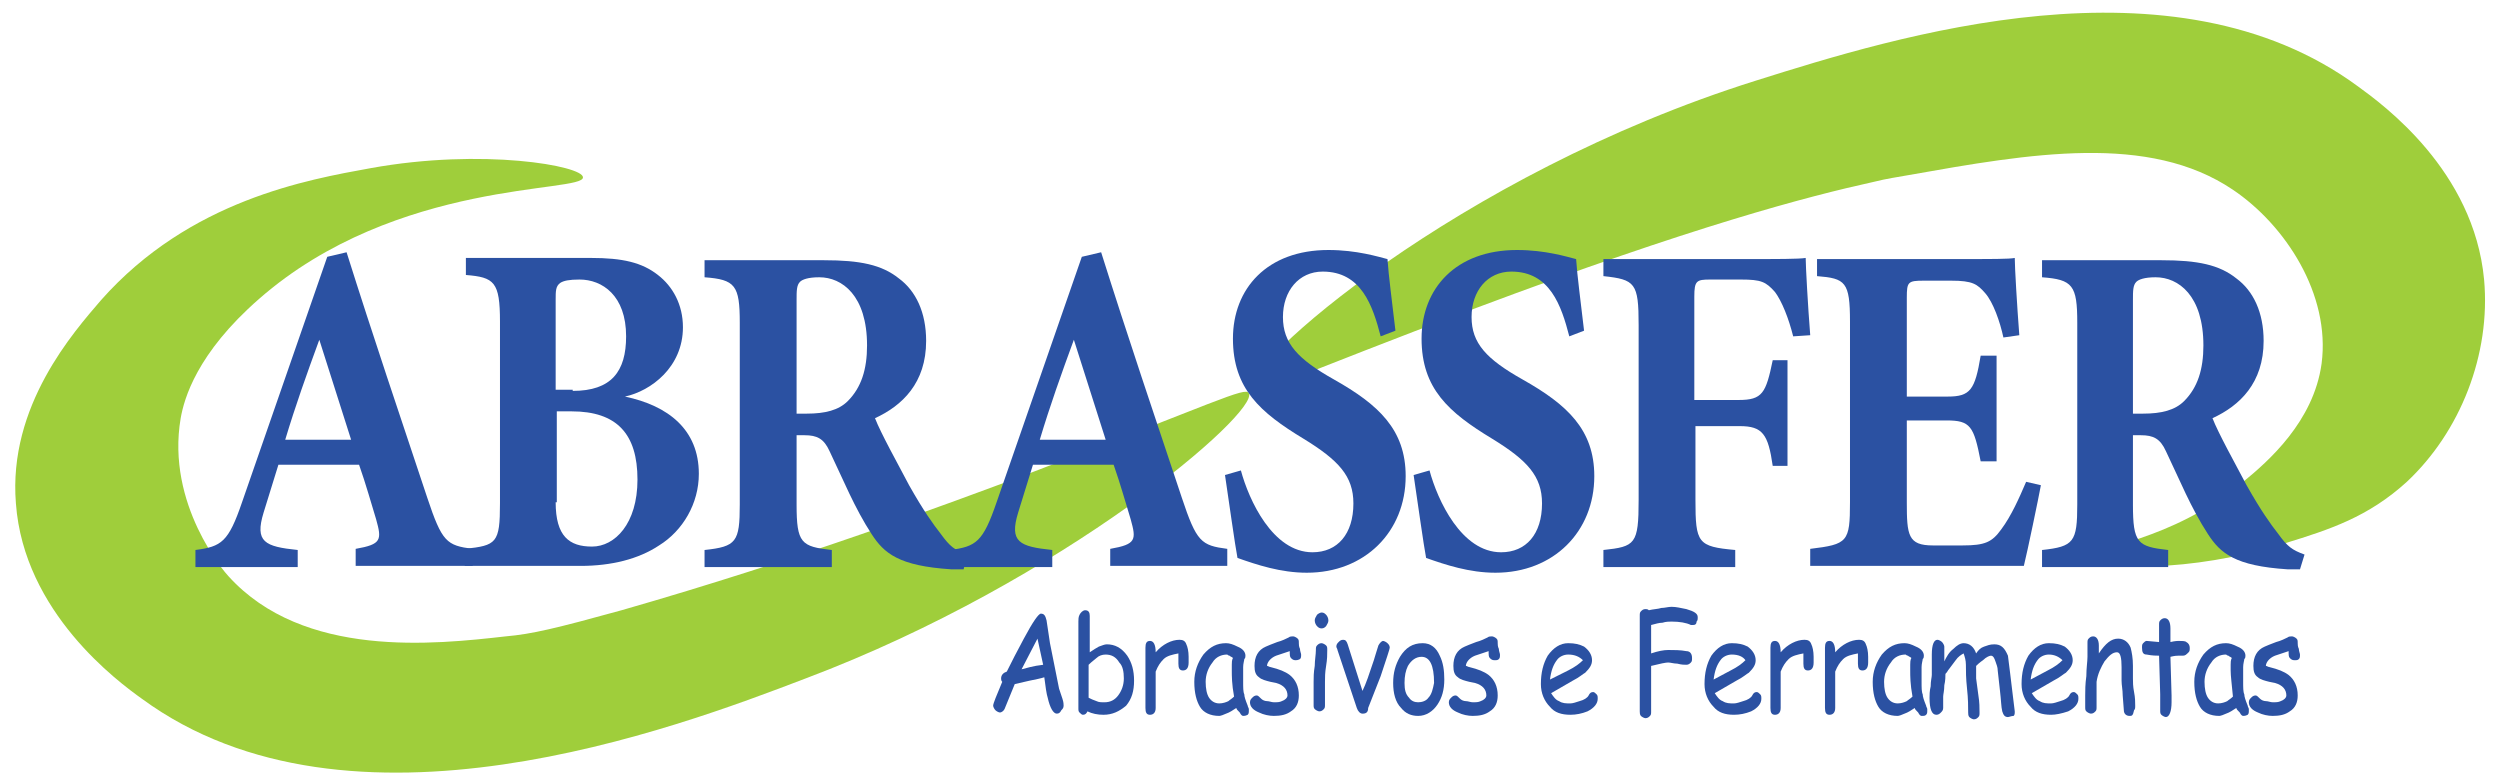 <svg width="220" height="69" viewBox="0 0 220 69" fill="none" xmlns="http://www.w3.org/2000/svg">
<path d="M51.3 15.601C51.3 14.601 42.5 13.001 32.6 14.801C27.1 15.801 16.7 17.601 8.9 26.401C6.5 29.201 0.7 35.701 1.4 44.301C2.1 53.901 10.4 60.001 12.5 61.501C30.8 74.901 59.4 64.101 70.9 59.701C93.7 51.101 110.8 36.301 109.9 34.601C109.6 34.001 107 35.401 90.2 41.801C83.5 44.301 70.4 49.201 54.7 53.701C48.9 55.301 46.8 55.801 44.5 56.001C38.3 56.701 26.7 58.001 20.1 50.701C19.8 50.401 14.6 44.401 15.9 36.801C16.2 35.101 17.3 31.101 22.8 26.301C34.9 15.701 51.4 17.001 51.3 15.601Z" fill="#9FCE3B"/>
<path d="M184.3 49.001C184.5 50.101 192.6 50.501 201.1 47.801C205 46.601 208.4 45.501 211.8 42.401C216.5 38.001 219.2 31.201 218.6 24.601C217.7 15.001 209.7 9.201 207.5 7.601C191.2 -4.399 166.9 3.201 154.5 7.101C128.1 15.401 109.1 32.401 110.2 34.201C110.6 34.901 113.9 33.101 129.9 27.101C149.1 19.901 159 17.301 164.9 16.001C166.1 15.701 166.9 15.601 168 15.401C178.7 13.501 189.1 11.701 196.5 16.701C201.1 19.801 205.1 25.901 204.3 32.001C203.6 37.101 199.6 40.601 197.4 42.401C190.9 47.801 184.2 48.001 184.3 49.001Z" fill="#9FCE3B"/>
<path d="M31.299 49.799V48.299C33.599 47.899 33.599 47.499 33.099 45.699C32.699 44.399 32.199 42.599 31.599 40.899H24.499C24.099 42.199 23.599 43.799 23.199 45.099C22.399 47.699 23.299 48.099 26.199 48.399V49.899H17.199V48.399C19.499 48.099 20.099 47.699 21.299 44.199L28.799 22.599L30.499 22.199C32.799 29.499 35.299 36.899 37.599 43.799C38.899 47.699 39.299 47.999 41.599 48.299V49.799H31.299ZM28.099 29.899C26.999 32.899 25.999 35.699 25.099 38.699H30.899L28.099 29.899Z" fill="#2B51A2"/>
<path d="M54.998 34.899C58.798 35.699 61.498 37.799 61.498 41.699C61.498 44.299 60.098 46.699 57.998 47.999C56.198 49.199 53.798 49.799 51.098 49.799H40.898V48.299C43.698 47.999 43.998 47.799 43.998 44.299V28.299C43.998 24.799 43.498 24.399 40.998 24.199V22.699H51.998C54.798 22.699 56.498 23.099 57.898 24.199C59.198 25.199 60.098 26.799 60.098 28.799C60.098 32.299 57.298 34.399 54.998 34.899ZM50.398 34.399C53.798 34.399 55.098 32.699 55.098 29.599C55.098 25.999 52.998 24.599 50.998 24.599C50.098 24.599 49.598 24.699 49.298 24.899C48.898 25.199 48.898 25.599 48.898 26.399V34.299H50.398V34.399ZM48.898 44.199C48.898 47.199 50.098 48.099 52.098 48.099C54.098 48.099 56.098 46.099 56.098 42.199C56.098 38.199 54.298 36.199 50.298 36.199H48.998V44.199H48.898Z" fill="#2B51A2"/>
<path d="M84.8 50.1C84.6 50.1 84.1 50.1 83.7 50.1C79.1 49.8 77.8 48.7 76.7 47C75.2 44.7 74.2 42.2 73 39.7C72.5 38.6 71.9 38.3 70.8 38.3H70.1V44.4C70.1 47.8 70.5 48.1 73.2 48.4V49.9H62V48.4C64.8 48.1 65.1 47.7 65.1 44.4V28.4C65.1 25.1 64.7 24.6 62 24.4V22.9H72.5C75.7 22.9 77.6 23.3 79.1 24.5C80.6 25.6 81.5 27.5 81.5 30C81.5 33.7 79.4 35.7 77 36.8C77.5 38.1 79 40.8 80 42.7C81.3 45 82.1 46.1 82.8 47C83.6 48.1 84 48.4 85.1 48.8L84.8 50.1ZM71 36.4C72.6 36.4 73.8 36.1 74.6 35.3C75.8 34.1 76.3 32.5 76.3 30.4C76.3 26 74.1 24.4 72.1 24.4C71.1 24.4 70.6 24.6 70.4 24.8C70.1 25.1 70.1 25.6 70.1 26.4V36.4H71Z" fill="#2B51A2"/>
<path d="M97.7 49.799V48.299C100 47.899 100 47.499 99.5 45.699C99.1 44.399 98.6 42.599 98 40.899H90.9C90.5 42.199 90 43.799 89.6 45.099C88.8 47.699 89.7 48.099 92.6 48.399V49.899H83.6V48.399C85.9 48.099 86.5 47.699 87.7 44.199L95.2 22.599L96.9 22.199C99.2 29.499 101.7 36.899 104 43.799C105.3 47.699 105.7 47.999 108 48.299V49.799H97.7ZM94.5 29.899C93.4 32.899 92.4 35.699 91.5 38.699H97.3L94.5 29.899Z" fill="#2B51A2"/>
<path d="M121.499 29.6C120.799 26.9 119.799 23.9 116.399 23.9C114.299 23.9 112.899 25.6 112.899 27.9C112.899 30.2 114.199 31.6 117.399 33.4C121.299 35.6 123.699 37.8 123.699 41.9C123.699 46.8 120.099 50.4 114.999 50.4C112.699 50.4 110.599 49.7 108.899 49.1C108.699 48.1 108.099 43.8 107.799 41.8L109.199 41.4C109.899 44 111.999 48.6 115.499 48.6C117.699 48.6 119.099 47 119.099 44.3C119.099 41.9 117.799 40.5 114.699 38.6C110.899 36.3 108.499 34.2 108.499 29.8C108.499 25.4 111.499 22 116.899 22C119.399 22 121.299 22.6 122.099 22.8C122.199 24.3 122.499 26.5 122.799 29.1L121.499 29.6Z" fill="#2B51A2"/>
<path d="M138.098 29.6C137.398 26.9 136.398 23.9 132.998 23.9C130.898 23.9 129.498 25.6 129.498 27.9C129.498 30.2 130.798 31.6 133.998 33.4C137.898 35.6 140.298 37.8 140.298 41.9C140.298 46.8 136.698 50.4 131.598 50.4C129.298 50.4 127.198 49.7 125.498 49.1C125.298 48.1 124.698 43.8 124.398 41.8L125.798 41.4C126.498 44 128.598 48.6 132.098 48.6C134.298 48.6 135.698 47 135.698 44.3C135.698 41.9 134.398 40.5 131.298 38.6C127.498 36.3 125.098 34.2 125.098 29.8C125.098 25.4 128.098 22 133.498 22C135.998 22 137.898 22.6 138.698 22.8C138.798 24.3 139.098 26.5 139.398 29.1L138.098 29.6Z" fill="#2B51A2"/>
<path d="M157.8 29.599C157.4 27.999 156.8 26.499 156.2 25.699C155.4 24.799 155 24.599 153.2 24.599H150.5C149.3 24.599 149.1 24.699 149.1 26.099V35.199H153C155.1 35.199 155.4 34.599 156 31.699H157.3V40.999H156C155.6 38.199 155.1 37.499 153.1 37.499H149.2V43.999C149.2 47.799 149.4 48.099 152.7 48.399V49.899H141.1V48.399C143.9 48.099 144.2 47.899 144.2 43.999V28.599C144.2 24.899 143.9 24.599 141.1 24.299V22.799H153.4C156.5 22.799 158.3 22.799 158.9 22.699C158.9 23.399 159.1 26.999 159.3 29.499L157.8 29.599Z" fill="#2B51A2"/>
<path d="M179.599 42.699C179.399 43.799 178.399 48.599 178.099 49.799H159.299V48.299C162.599 47.899 162.799 47.699 162.799 44.199V28.299C162.799 24.799 162.399 24.499 159.899 24.299V22.799H171.699C175.499 22.799 176.799 22.799 177.299 22.699C177.299 23.499 177.499 26.899 177.699 29.499L176.299 29.699C175.999 28.299 175.399 26.599 174.699 25.799C173.999 24.999 173.599 24.699 171.699 24.699H169.299C167.899 24.699 167.799 24.799 167.799 26.199V34.899H171.399C173.399 34.899 173.799 34.299 174.299 31.299H175.699V40.599H174.299C173.699 37.499 173.399 36.999 171.299 36.999H167.799V44.199C167.799 47.099 167.899 47.999 170.099 47.999H172.699C174.699 47.999 175.299 47.699 176.099 46.599C176.999 45.399 177.699 43.799 178.299 42.399L179.599 42.699Z" fill="#2B51A2"/>
<path d="M202.399 50.1C202.199 50.1 201.699 50.1 201.299 50.1C196.699 49.8 195.399 48.7 194.299 47C192.799 44.7 191.799 42.2 190.599 39.7C190.099 38.6 189.499 38.3 188.399 38.3H187.699V44.4C187.699 47.8 188.099 48.1 190.799 48.4V49.9H179.699V48.4C182.499 48.1 182.799 47.7 182.799 44.4V28.4C182.799 25.1 182.399 24.6 179.699 24.4V22.9H190.199C193.399 22.9 195.299 23.3 196.799 24.5C198.299 25.6 199.199 27.5 199.199 30C199.199 33.7 197.099 35.7 194.699 36.8C195.199 38.1 196.699 40.8 197.699 42.7C198.999 45 199.799 46.1 200.499 47C201.299 48.1 201.699 48.4 202.799 48.8L202.399 50.1ZM188.599 36.4C190.199 36.4 191.399 36.1 192.199 35.3C193.399 34.1 193.899 32.5 193.899 30.4C193.899 26 191.699 24.4 189.699 24.4C188.699 24.4 188.199 24.6 187.999 24.8C187.699 25.1 187.699 25.6 187.699 26.4V36.4H188.599Z" fill="#2B51A2"/>
<path d="M92.998 62.8C92.698 62.8 92.398 62.3 92.198 61.4C92.098 61.1 91.998 60.4 91.898 59.6C91.598 59.7 91.098 59.8 90.598 59.9L89.298 60.2C89.098 60.7 88.798 61.4 88.398 62.4C88.298 62.6 88.098 62.7 87.998 62.7C87.898 62.7 87.698 62.6 87.598 62.5C87.498 62.4 87.398 62.2 87.398 62.1C87.398 61.9 87.698 61.2 88.198 60C88.098 59.9 88.098 59.8 88.098 59.7C88.098 59.4 88.298 59.2 88.598 59.1C88.998 58.3 89.498 57.3 90.098 56.2C90.898 54.7 91.398 54 91.598 54C91.898 54 91.998 54.2 92.098 54.6L92.398 56.6L93.198 60.6L93.498 61.5C93.598 61.8 93.598 62 93.598 62.1C93.598 62.3 93.498 62.4 93.398 62.5C93.298 62.7 93.198 62.8 92.998 62.8ZM91.298 56.2L89.898 58.9C90.298 58.8 90.898 58.6 91.798 58.5L91.298 56.2Z" fill="#2B51A2"/>
<path d="M97.098 62.901C96.598 62.901 96.098 62.801 95.698 62.601C95.598 62.801 95.498 62.901 95.298 62.901C95.198 62.901 95.098 62.801 94.998 62.701C94.898 62.601 94.898 62.501 94.898 62.301C94.898 62.201 94.898 62.101 94.898 61.901C94.898 61.701 94.898 61.601 94.898 61.501C94.898 61.101 94.898 60.501 94.898 59.701C94.898 58.901 94.898 58.301 94.898 57.901C94.898 57.601 94.898 57.101 94.898 56.301C94.898 55.501 94.898 55.001 94.898 54.701C94.898 54.501 94.898 54.301 94.998 54.101C95.098 53.901 95.298 53.701 95.498 53.701C95.798 53.701 95.898 53.901 95.898 54.201C95.898 54.301 95.898 54.301 95.898 54.401C95.898 54.501 95.898 54.601 95.898 54.601V55.901V57.401C96.198 57.201 96.498 57.001 96.698 56.901C96.998 56.801 97.198 56.701 97.398 56.701C98.098 56.701 98.698 57.001 99.198 57.701C99.598 58.301 99.798 59.001 99.798 59.901C99.798 60.801 99.598 61.501 99.098 62.101C98.498 62.601 97.898 62.901 97.098 62.901ZM97.298 57.601C96.998 57.601 96.698 57.701 96.498 57.901C96.398 58.001 96.098 58.201 95.798 58.501V59.501V60.401V61.401C95.998 61.501 96.198 61.601 96.498 61.701C96.698 61.801 96.898 61.801 97.198 61.801C97.698 61.801 98.098 61.601 98.398 61.201C98.698 60.801 98.898 60.301 98.898 59.701C98.898 59.101 98.798 58.601 98.498 58.301C98.198 57.801 97.798 57.601 97.298 57.601Z" fill="#2B51A2"/>
<path d="M104.599 58.301C104.599 58.801 104.399 59.001 104.099 59.001C103.799 59.001 103.699 58.801 103.699 58.401C103.699 58.301 103.699 58.201 103.699 58.001V57.501C103.199 57.601 102.699 57.701 102.399 58.001C102.099 58.301 101.899 58.601 101.699 59.101V62.301C101.699 62.701 101.499 62.901 101.199 62.901C100.899 62.901 100.799 62.701 100.799 62.301V58.201C100.799 58.101 100.799 57.901 100.799 57.601C100.799 57.301 100.799 57.201 100.799 57.001C100.799 56.601 100.899 56.401 101.199 56.401C101.499 56.401 101.699 56.701 101.699 57.401C102.299 56.701 103.099 56.301 103.799 56.301C104.099 56.301 104.299 56.401 104.399 56.701C104.499 56.901 104.599 57.301 104.599 57.801C104.599 58.101 104.599 58.301 104.599 58.301Z" fill="#2B51A2"/>
<path d="M109.398 63C109.298 63 109.198 62.9 109.098 62.7C108.898 62.5 108.798 62.4 108.798 62.3C108.498 62.5 108.198 62.7 107.898 62.8C107.698 62.9 107.398 63 107.298 63C106.498 63 105.898 62.7 105.598 62.2C105.298 61.7 105.098 61 105.098 60C105.098 59.1 105.398 58.3 105.898 57.6C106.498 56.9 107.098 56.6 107.898 56.6C108.198 56.6 108.498 56.7 108.898 56.9C109.398 57.1 109.598 57.4 109.598 57.7C109.598 57.8 109.598 57.9 109.498 58C109.498 58.1 109.398 58.4 109.398 58.7C109.398 59 109.398 59.5 109.398 60C109.398 60.5 109.398 60.9 109.498 61.1C109.498 61.3 109.598 61.6 109.798 62.1C109.798 62.2 109.898 62.3 109.898 62.4V62.5C109.898 62.7 109.898 62.8 109.798 62.9C109.598 63 109.498 63 109.398 63ZM108.398 59C108.398 58.8 108.398 58.7 108.398 58.5C108.398 58.3 108.398 58.1 108.498 57.9C108.398 57.8 108.298 57.8 108.198 57.7C108.098 57.7 107.998 57.6 107.998 57.6C107.498 57.6 106.998 57.8 106.698 58.3C106.298 58.8 106.098 59.4 106.098 60C106.098 60.6 106.198 61.1 106.398 61.4C106.598 61.7 106.898 61.9 107.298 61.9C107.598 61.9 107.898 61.8 108.098 61.7C108.198 61.6 108.398 61.5 108.598 61.3C108.398 60.2 108.398 59.5 108.398 59Z" fill="#2B51A2"/>
<path d="M113.998 58.1C113.798 58.1 113.698 58 113.598 57.9C113.498 57.8 113.498 57.6 113.498 57.3C113.198 57.4 112.898 57.5 112.298 57.7C111.798 57.9 111.498 58.3 111.498 58.6C111.598 58.6 111.698 58.7 111.798 58.7C112.598 58.9 113.098 59.1 113.498 59.4C113.998 59.8 114.298 60.4 114.298 61.2C114.298 61.8 114.098 62.3 113.598 62.6C113.198 62.9 112.698 63 112.098 63C111.698 63 111.198 62.9 110.798 62.7C110.298 62.5 109.998 62.2 109.998 61.8C109.998 61.6 110.098 61.5 110.198 61.4C110.298 61.3 110.398 61.2 110.598 61.2C110.698 61.2 110.798 61.3 110.998 61.5C111.098 61.6 111.298 61.7 111.498 61.7C111.698 61.7 111.898 61.8 112.098 61.8C112.398 61.8 112.598 61.8 112.798 61.7C113.098 61.6 113.298 61.4 113.298 61.2C113.298 60.7 112.998 60.3 112.298 60.1L111.798 60C111.398 59.9 110.998 59.8 110.798 59.6C110.498 59.4 110.398 59.1 110.398 58.6C110.398 57.8 110.698 57.2 111.398 56.9C111.598 56.8 111.898 56.7 112.398 56.5C112.798 56.4 113.198 56.2 113.398 56.1C113.498 56 113.698 56 113.798 56C113.898 56 114.098 56.1 114.198 56.2C114.298 56.3 114.298 56.4 114.298 56.6C114.298 56.7 114.298 56.9 114.398 57.1C114.398 57.3 114.498 57.5 114.498 57.6C114.498 57.8 114.498 57.9 114.398 58C114.198 58.1 114.098 58.1 113.998 58.1Z" fill="#2B51A2"/>
<path d="M116.598 60C116.598 60.2 116.598 60.6 116.598 61C116.598 61.5 116.598 61.8 116.598 62C116.598 62.2 116.598 62.3 116.498 62.4C116.398 62.5 116.298 62.6 116.098 62.6C115.998 62.6 115.798 62.5 115.698 62.4C115.598 62.3 115.598 62.2 115.598 62C115.598 61.8 115.598 61.4 115.598 61C115.598 60.5 115.598 60.2 115.598 60C115.598 59.6 115.598 59.2 115.698 58.6C115.698 58.1 115.798 57.6 115.798 57.2C115.798 57 115.798 56.9 115.898 56.8C115.998 56.7 116.098 56.6 116.298 56.6C116.398 56.6 116.598 56.7 116.698 56.8C116.798 56.9 116.798 57 116.798 57.2C116.798 57.6 116.798 58 116.698 58.6C116.598 59.2 116.598 59.6 116.598 60ZM116.298 55.3C116.098 55.3 115.998 55.2 115.898 55.1C115.798 55 115.698 54.8 115.698 54.6C115.698 54.4 115.798 54.3 115.898 54.1C115.998 54 116.198 53.9 116.298 53.9C116.498 53.9 116.598 54 116.698 54.1C116.798 54.2 116.898 54.4 116.898 54.6C116.898 54.8 116.798 54.9 116.698 55.1C116.598 55.2 116.498 55.3 116.298 55.3Z" fill="#2B51A2"/>
<path d="M120.398 62.301C120.398 62.701 120.198 62.801 119.898 62.801C119.698 62.801 119.498 62.601 119.398 62.301L118.598 59.901L117.698 57.201C117.698 57.101 117.598 57.001 117.598 56.901C117.598 56.701 117.698 56.601 117.798 56.501C117.898 56.401 117.998 56.301 118.198 56.301C118.398 56.301 118.498 56.401 118.598 56.701L119.898 60.801C120.198 60.201 120.498 59.301 120.898 58.101C120.998 57.801 121.098 57.401 121.298 56.801C121.398 56.601 121.598 56.401 121.698 56.401C121.798 56.401 121.998 56.501 122.098 56.601C122.198 56.701 122.298 56.801 122.298 57.001C122.298 57.101 121.998 58.001 121.498 59.501L120.398 62.301Z" fill="#2B51A2"/>
<path d="M124.798 63C124.198 63 123.698 62.8 123.298 62.3C122.798 61.8 122.598 61 122.598 60.1C122.598 59.2 122.798 58.5 123.198 57.8C123.698 57 124.298 56.6 125.198 56.6C125.898 56.6 126.398 57 126.698 57.7C126.998 58.3 127.098 59 127.098 59.8C127.098 60.7 126.898 61.4 126.498 62C126.098 62.6 125.498 63 124.798 63ZM125.098 57.8C124.598 57.8 124.198 58.1 123.898 58.6C123.698 59 123.598 59.5 123.598 60.1C123.598 60.7 123.698 61.1 123.998 61.4C124.198 61.7 124.498 61.8 124.798 61.8C125.098 61.8 125.498 61.7 125.698 61.4C125.998 61.1 126.098 60.6 126.198 60.1C126.198 58.5 125.798 57.8 125.098 57.8Z" fill="#2B51A2"/>
<path d="M131.498 58.1C131.298 58.1 131.198 58 131.098 57.9C130.998 57.8 130.998 57.6 130.998 57.3C130.698 57.4 130.398 57.5 129.798 57.7C129.298 57.9 128.998 58.3 128.998 58.6C129.098 58.6 129.198 58.7 129.298 58.7C130.098 58.9 130.598 59.1 130.998 59.4C131.498 59.8 131.798 60.4 131.798 61.2C131.798 61.8 131.598 62.3 131.098 62.6C130.698 62.9 130.198 63 129.598 63C129.198 63 128.698 62.9 128.298 62.7C127.798 62.5 127.498 62.2 127.498 61.8C127.498 61.6 127.598 61.5 127.698 61.4C127.798 61.3 127.898 61.2 128.098 61.2C128.198 61.2 128.298 61.3 128.498 61.5C128.598 61.6 128.798 61.7 128.998 61.7C129.198 61.7 129.398 61.8 129.598 61.8C129.898 61.8 130.098 61.8 130.298 61.7C130.598 61.6 130.798 61.4 130.798 61.2C130.798 60.7 130.498 60.3 129.798 60.1L129.298 60C128.898 59.9 128.498 59.8 128.298 59.6C127.998 59.4 127.898 59.1 127.898 58.6C127.898 57.8 128.198 57.2 128.898 56.9C129.098 56.8 129.398 56.7 129.898 56.5C130.298 56.4 130.698 56.2 130.898 56.1C130.998 56 131.198 56 131.298 56C131.398 56 131.598 56.1 131.698 56.2C131.798 56.3 131.798 56.4 131.798 56.6C131.798 56.7 131.798 56.9 131.898 57.1C131.898 57.3 131.998 57.5 131.998 57.6C131.998 57.8 131.998 57.9 131.898 58C131.798 58.1 131.698 58.1 131.498 58.1Z" fill="#2B51A2"/>
<path d="M138.198 62.9C137.398 62.9 136.798 62.7 136.398 62.2C135.898 61.7 135.598 61 135.598 60.2C135.598 59.2 135.798 58.4 136.198 57.7C136.698 57 137.298 56.6 137.998 56.6C138.598 56.6 138.998 56.7 139.398 56.9C139.798 57.2 140.098 57.6 140.098 58.1C140.098 58.5 139.898 58.8 139.498 59.2C139.298 59.3 138.998 59.6 138.398 59.9L136.498 61C136.698 61.3 136.898 61.6 137.198 61.7C137.498 61.9 137.798 61.9 138.198 61.9C138.398 61.9 138.698 61.8 138.998 61.7C139.398 61.6 139.698 61.4 139.798 61.2C139.898 61 139.998 60.9 140.198 60.9C140.298 60.9 140.398 61 140.498 61.1C140.598 61.2 140.598 61.3 140.598 61.5C140.598 61.9 140.298 62.3 139.698 62.6C139.198 62.8 138.698 62.9 138.198 62.9ZM137.998 57.6C137.598 57.6 137.198 57.8 136.998 58.1C136.698 58.5 136.498 59 136.398 59.8L137.998 59C138.598 58.7 138.998 58.4 139.298 58.1C138.998 57.8 138.598 57.6 137.998 57.6Z" fill="#2B51A2"/>
<path d="M148.999 55C148.899 55 148.899 55 148.799 55C148.399 54.8 147.799 54.7 147.099 54.7C146.899 54.7 146.599 54.7 146.299 54.8C145.999 54.8 145.699 54.9 145.299 55V57.5C145.899 57.3 146.399 57.2 146.799 57.2C147.299 57.2 147.899 57.2 148.399 57.3C148.699 57.3 148.899 57.5 148.899 57.9C148.899 58.1 148.899 58.2 148.799 58.3C148.699 58.4 148.599 58.5 148.399 58.5C148.199 58.5 147.999 58.5 147.599 58.4C147.299 58.4 146.999 58.3 146.799 58.3C146.599 58.3 146.099 58.4 145.299 58.6V62.6C145.299 62.8 145.299 62.9 145.199 63C145.099 63.1 144.999 63.2 144.799 63.2C144.699 63.2 144.499 63.1 144.399 63C144.299 62.9 144.299 62.7 144.299 62.6C144.299 61.8 144.299 60.7 144.299 59.2C144.299 57.7 144.299 56.5 144.299 55.8C144.299 55.6 144.299 55.4 144.299 55C144.299 54.7 144.299 54.4 144.299 54.2C144.299 54 144.299 53.9 144.399 53.8C144.499 53.7 144.599 53.6 144.799 53.6C144.899 53.6 144.999 53.6 145.099 53.7C145.499 53.6 145.899 53.6 146.199 53.5C146.499 53.5 146.799 53.4 147.099 53.4C147.499 53.4 147.899 53.5 148.399 53.6C149.099 53.8 149.399 54 149.399 54.3C149.399 54.5 149.399 54.6 149.299 54.7C149.299 54.9 149.199 55 148.999 55Z" fill="#2B51A2"/>
<path d="M152.598 62.9C151.798 62.9 151.198 62.7 150.798 62.2C150.298 61.7 149.998 61 149.998 60.2C149.998 59.2 150.198 58.4 150.598 57.7C151.098 57 151.698 56.6 152.398 56.6C152.998 56.6 153.398 56.7 153.798 56.9C154.198 57.2 154.498 57.6 154.498 58.1C154.498 58.5 154.298 58.8 153.898 59.2C153.698 59.3 153.398 59.6 152.798 59.9L150.898 61C151.098 61.3 151.298 61.6 151.598 61.7C151.898 61.9 152.198 61.9 152.598 61.9C152.798 61.9 153.098 61.8 153.398 61.7C153.798 61.6 154.098 61.4 154.198 61.2C154.298 61 154.398 60.9 154.598 60.9C154.698 60.9 154.798 61 154.898 61.1C154.998 61.2 154.998 61.3 154.998 61.5C154.998 61.9 154.698 62.3 154.098 62.6C153.598 62.8 153.098 62.9 152.598 62.9ZM152.398 57.6C151.998 57.6 151.598 57.8 151.398 58.1C151.098 58.5 150.898 59 150.798 59.8L152.298 59C152.898 58.7 153.298 58.4 153.598 58.1C153.398 57.8 152.998 57.6 152.398 57.6Z" fill="#2B51A2"/>
<path d="M159.599 58.301C159.599 58.801 159.399 59.001 159.099 59.001C158.799 59.001 158.699 58.801 158.699 58.401C158.699 58.301 158.699 58.201 158.699 58.001V57.501C158.199 57.601 157.699 57.701 157.399 58.001C157.099 58.301 156.899 58.601 156.699 59.101V62.301C156.699 62.701 156.499 62.901 156.199 62.901C155.899 62.901 155.799 62.701 155.799 62.301V58.201C155.799 58.101 155.799 57.901 155.799 57.601C155.799 57.301 155.799 57.201 155.799 57.001C155.799 56.601 155.899 56.401 156.199 56.401C156.499 56.401 156.699 56.701 156.699 57.401C157.299 56.701 158.099 56.301 158.799 56.301C159.099 56.301 159.299 56.401 159.399 56.701C159.499 56.901 159.599 57.301 159.599 57.801C159.599 58.101 159.599 58.301 159.599 58.301Z" fill="#2B51A2"/>
<path d="M164.398 58.301C164.398 58.801 164.198 59.001 163.898 59.001C163.598 59.001 163.498 58.801 163.498 58.401C163.498 58.301 163.498 58.201 163.498 58.001V57.501C162.998 57.601 162.498 57.701 162.198 58.001C161.898 58.301 161.698 58.601 161.498 59.101V62.301C161.498 62.701 161.298 62.901 160.998 62.901C160.698 62.901 160.598 62.701 160.598 62.301V58.201C160.598 58.101 160.598 57.901 160.598 57.601C160.598 57.301 160.598 57.201 160.598 57.001C160.598 56.601 160.698 56.401 160.998 56.401C161.298 56.401 161.498 56.701 161.498 57.401C162.098 56.701 162.898 56.301 163.598 56.301C163.898 56.301 164.098 56.401 164.198 56.701C164.298 56.901 164.398 57.301 164.398 57.801C164.398 58.101 164.398 58.301 164.398 58.301Z" fill="#2B51A2"/>
<path d="M169.099 63C168.999 63 168.899 62.9 168.799 62.7C168.599 62.5 168.499 62.4 168.499 62.3C168.199 62.5 167.899 62.7 167.599 62.8C167.399 62.9 167.099 63 166.999 63C166.199 63 165.599 62.7 165.299 62.2C164.999 61.7 164.799 61 164.799 60C164.799 59.1 165.099 58.3 165.599 57.6C166.199 56.9 166.799 56.6 167.599 56.6C167.899 56.6 168.199 56.7 168.599 56.9C169.099 57.1 169.299 57.4 169.299 57.7C169.299 57.8 169.299 57.9 169.199 58C169.199 58.1 169.099 58.4 169.099 58.7C169.099 59 169.099 59.5 169.099 60C169.099 60.5 169.099 60.9 169.199 61.1C169.199 61.3 169.299 61.6 169.499 62.1C169.499 62.2 169.599 62.3 169.599 62.4V62.5C169.599 62.7 169.599 62.8 169.499 62.9C169.399 63 169.299 63 169.099 63ZM168.099 59C168.099 58.8 168.099 58.7 168.099 58.5C168.099 58.3 168.099 58.1 168.199 57.9C168.099 57.8 167.999 57.8 167.899 57.7C167.799 57.7 167.699 57.6 167.699 57.6C167.199 57.6 166.699 57.8 166.399 58.3C165.999 58.8 165.799 59.4 165.799 60C165.799 60.6 165.899 61.1 166.099 61.4C166.299 61.7 166.599 61.9 166.999 61.9C167.299 61.9 167.599 61.8 167.799 61.7C167.899 61.6 168.099 61.5 168.299 61.3C168.099 60.2 168.099 59.5 168.099 59Z" fill="#2B51A2"/>
<path d="M176.699 63.101C176.399 63.101 176.299 62.901 176.199 62.601C176.099 62.201 176.099 61.601 175.999 60.801L175.799 59.001C175.799 58.701 175.699 58.501 175.599 58.201C175.499 57.901 175.399 57.701 175.199 57.701C175.099 57.701 174.799 57.801 174.499 58.101C174.199 58.301 173.999 58.501 173.899 58.601C173.899 59.001 173.899 59.301 173.899 59.701L174.099 61.201C174.199 61.801 174.199 62.301 174.199 62.701C174.199 62.901 174.199 63.001 174.099 63.101C173.999 63.201 173.899 63.301 173.699 63.301C173.599 63.301 173.399 63.201 173.299 63.101C173.199 63.001 173.199 62.801 173.199 62.701C173.199 62.201 173.199 61.501 173.099 60.601C172.999 59.701 172.999 59.001 172.999 58.501C172.999 58.101 172.899 57.801 172.799 57.501C172.599 57.601 172.299 57.801 172.099 58.101L171.499 58.901C171.399 59.001 171.399 59.101 171.199 59.301C171.199 59.501 171.199 59.901 171.099 60.301C171.099 60.801 170.999 61.101 170.999 61.301C170.999 61.401 170.999 61.601 170.999 61.801C170.999 62.001 170.999 62.201 170.999 62.301C170.999 62.501 170.899 62.601 170.799 62.701C170.699 62.801 170.599 62.901 170.399 62.901C169.999 62.901 169.799 62.401 169.799 61.401C169.799 61.201 169.799 60.801 169.899 60.401C169.899 59.901 169.999 59.601 169.999 59.401C169.999 59.201 169.999 58.901 169.999 58.501C169.999 58.101 169.999 57.801 169.999 57.601C169.999 56.701 170.199 56.301 170.499 56.301C170.599 56.301 170.799 56.401 170.899 56.501C170.999 56.601 171.099 56.801 171.099 56.901C171.099 57.001 171.099 57.101 171.099 57.201C171.099 57.301 171.099 57.501 171.099 57.601V58.201C171.299 57.801 171.499 57.401 171.899 57.101C172.199 56.801 172.499 56.601 172.799 56.601C173.299 56.601 173.699 56.901 173.899 57.501C174.099 57.201 174.299 57.001 174.599 56.901C174.899 56.801 175.099 56.701 175.499 56.701C176.099 56.701 176.399 57.001 176.699 57.701C176.699 57.801 176.799 58.401 176.899 59.301C176.999 60.001 177.099 61.101 177.299 62.601C177.299 62.801 177.299 62.901 177.199 63.001C176.999 63.001 176.799 63.101 176.699 63.101Z" fill="#2B51A2"/>
<path d="M180.498 62.9C179.698 62.9 179.098 62.7 178.698 62.2C178.198 61.7 177.898 61 177.898 60.2C177.898 59.2 178.098 58.4 178.498 57.7C178.998 57 179.598 56.6 180.298 56.6C180.898 56.6 181.298 56.7 181.698 56.9C182.098 57.2 182.398 57.6 182.398 58.1C182.398 58.5 182.198 58.8 181.798 59.2C181.598 59.3 181.298 59.6 180.698 59.9L178.798 61C178.998 61.3 179.198 61.6 179.498 61.7C179.798 61.9 180.098 61.9 180.498 61.9C180.698 61.9 180.998 61.8 181.298 61.7C181.698 61.6 181.998 61.4 182.098 61.2C182.198 61 182.298 60.9 182.498 60.9C182.598 60.9 182.698 61 182.798 61.1C182.898 61.2 182.898 61.3 182.898 61.5C182.898 61.9 182.598 62.3 181.998 62.6C181.398 62.8 180.898 62.9 180.498 62.9ZM180.298 57.6C179.898 57.6 179.498 57.8 179.298 58.1C178.998 58.5 178.798 59 178.698 59.8L180.198 59C180.798 58.7 181.198 58.4 181.498 58.1C181.198 57.8 180.798 57.6 180.298 57.6Z" fill="#2B51A2"/>
<path d="M187.398 63C187.098 63 186.898 62.8 186.898 62.5L186.798 61.2C186.798 60.7 186.698 60.3 186.698 59.9C186.698 59.8 186.698 59.6 186.698 59.3C186.698 59 186.698 58.9 186.698 58.7C186.698 57.9 186.598 57.4 186.298 57.4C185.898 57.4 185.598 57.7 185.198 58.2C184.898 58.7 184.598 59.3 184.498 60C184.498 60.2 184.498 60.3 184.498 60.6C184.498 60.8 184.498 61 184.498 61.2C184.498 61.3 184.498 61.5 184.498 61.7C184.498 61.9 184.498 62.1 184.498 62.2C184.498 62.4 184.498 62.5 184.398 62.6C184.298 62.7 184.198 62.8 183.998 62.8C183.898 62.8 183.698 62.7 183.598 62.6C183.498 62.5 183.498 62.4 183.498 62.2C183.498 62.1 183.498 61.9 183.498 61.7C183.498 61.5 183.498 61.3 183.498 61.2C183.498 60.8 183.498 60.2 183.598 59.5C183.598 58.8 183.698 58.2 183.698 57.8C183.698 57.7 183.698 57.5 183.698 57.2C183.698 57 183.698 56.8 183.698 56.6C183.698 56.4 183.698 56.3 183.798 56.2C183.898 56.1 183.998 56 184.198 56C184.498 56 184.698 56.3 184.698 56.8V57.5C185.298 56.6 185.798 56.2 186.398 56.2C186.898 56.2 187.298 56.5 187.498 57C187.598 57.4 187.698 57.9 187.698 58.6V59.2V59.7C187.698 60 187.698 60.4 187.798 60.9C187.898 61.4 187.898 61.8 187.898 62.1C187.898 62.3 187.898 62.4 187.798 62.5C187.698 63 187.598 63 187.398 63Z" fill="#2B51A2"/>
<path d="M192.098 57.7C191.998 57.7 191.898 57.7 191.898 57.7C191.798 57.7 191.698 57.7 191.698 57.7C191.598 57.7 191.398 57.7 190.998 57.8L191.098 61.2V61.5V61.8C191.098 62.6 190.898 63.1 190.598 63.1C190.498 63.1 190.298 63 190.198 62.9C190.098 62.8 190.098 62.7 190.098 62.5C190.098 62.4 190.098 62.1 190.098 61.8C190.098 61.5 190.098 61.3 190.098 61.1L189.998 57.7C189.798 57.7 189.398 57.7 188.898 57.6C188.598 57.6 188.498 57.4 188.498 57C188.498 56.8 188.498 56.7 188.598 56.6C188.698 56.5 188.798 56.4 188.898 56.4L189.998 56.5C189.998 56.3 189.998 56 189.998 55.7C189.998 55.4 189.998 55.1 189.998 55C189.998 54.8 189.998 54.7 190.098 54.6C190.198 54.5 190.298 54.4 190.498 54.4C190.798 54.4 190.998 54.7 190.998 55.3C190.998 55.4 190.998 55.6 190.998 55.8V56.1V56.5C191.398 56.4 191.698 56.4 191.698 56.4C191.998 56.4 192.298 56.4 192.398 56.5C192.598 56.6 192.698 56.8 192.698 57C192.698 57.2 192.698 57.3 192.598 57.4C192.398 57.6 192.298 57.7 192.098 57.7Z" fill="#2B51A2"/>
<path d="M197.398 63C197.298 63 197.198 62.9 197.098 62.7C196.898 62.5 196.798 62.4 196.798 62.3C196.498 62.5 196.198 62.7 195.898 62.8C195.698 62.9 195.398 63 195.298 63C194.498 63 193.898 62.7 193.598 62.2C193.298 61.7 193.098 61 193.098 60C193.098 59.1 193.398 58.3 193.898 57.6C194.498 56.9 195.098 56.6 195.898 56.6C196.198 56.6 196.498 56.7 196.898 56.9C197.398 57.1 197.598 57.4 197.598 57.7C197.598 57.8 197.598 57.9 197.498 58C197.498 58.1 197.398 58.4 197.398 58.7C197.398 59 197.398 59.5 197.398 60C197.398 60.5 197.398 60.9 197.498 61.1C197.498 61.3 197.598 61.6 197.798 62.1C197.798 62.2 197.898 62.3 197.898 62.4V62.5C197.898 62.7 197.898 62.8 197.798 62.9C197.598 63 197.498 63 197.398 63ZM196.298 59C196.298 58.8 196.298 58.7 196.298 58.5C196.298 58.3 196.298 58.1 196.398 57.9C196.298 57.8 196.198 57.8 196.098 57.7C195.998 57.7 195.898 57.6 195.898 57.6C195.398 57.6 194.898 57.8 194.598 58.3C194.198 58.8 193.998 59.4 193.998 60C193.998 60.6 194.098 61.1 194.298 61.4C194.498 61.7 194.798 61.9 195.198 61.9C195.498 61.9 195.798 61.8 195.998 61.7C196.098 61.6 196.298 61.5 196.498 61.3C196.398 60.2 196.298 59.5 196.298 59Z" fill="#2B51A2"/>
<path d="M201.898 58.1C201.698 58.1 201.598 58 201.498 57.9C201.398 57.8 201.398 57.6 201.398 57.3C201.098 57.4 200.798 57.5 200.198 57.7C199.698 57.9 199.398 58.3 199.398 58.6C199.498 58.6 199.598 58.7 199.698 58.7C200.498 58.9 200.998 59.1 201.398 59.4C201.898 59.8 202.198 60.4 202.198 61.2C202.198 61.8 201.998 62.3 201.498 62.6C201.098 62.9 200.598 63 199.998 63C199.598 63 199.098 62.9 198.698 62.7C198.198 62.5 197.898 62.2 197.898 61.8C197.898 61.6 197.998 61.5 198.098 61.4C198.198 61.3 198.298 61.2 198.498 61.2C198.598 61.2 198.698 61.3 198.898 61.5C198.998 61.6 199.198 61.7 199.398 61.7C199.598 61.7 199.798 61.8 199.998 61.8C200.298 61.8 200.498 61.8 200.698 61.7C200.998 61.6 201.198 61.4 201.198 61.2C201.198 60.7 200.898 60.3 200.198 60.1L199.698 60C199.298 59.9 198.898 59.8 198.698 59.6C198.398 59.4 198.298 59.1 198.298 58.6C198.298 57.8 198.598 57.2 199.298 56.9C199.498 56.8 199.798 56.7 200.298 56.5C200.698 56.4 201.098 56.2 201.298 56.1C201.398 56 201.598 56 201.698 56C201.798 56 201.998 56.1 202.098 56.2C202.198 56.3 202.198 56.4 202.198 56.6C202.198 56.7 202.198 56.9 202.298 57.1C202.298 57.3 202.398 57.5 202.398 57.6C202.398 57.8 202.398 57.9 202.298 58C202.198 58.1 202.098 58.1 201.898 58.1Z" fill="#2B51A2"/>
</svg>
